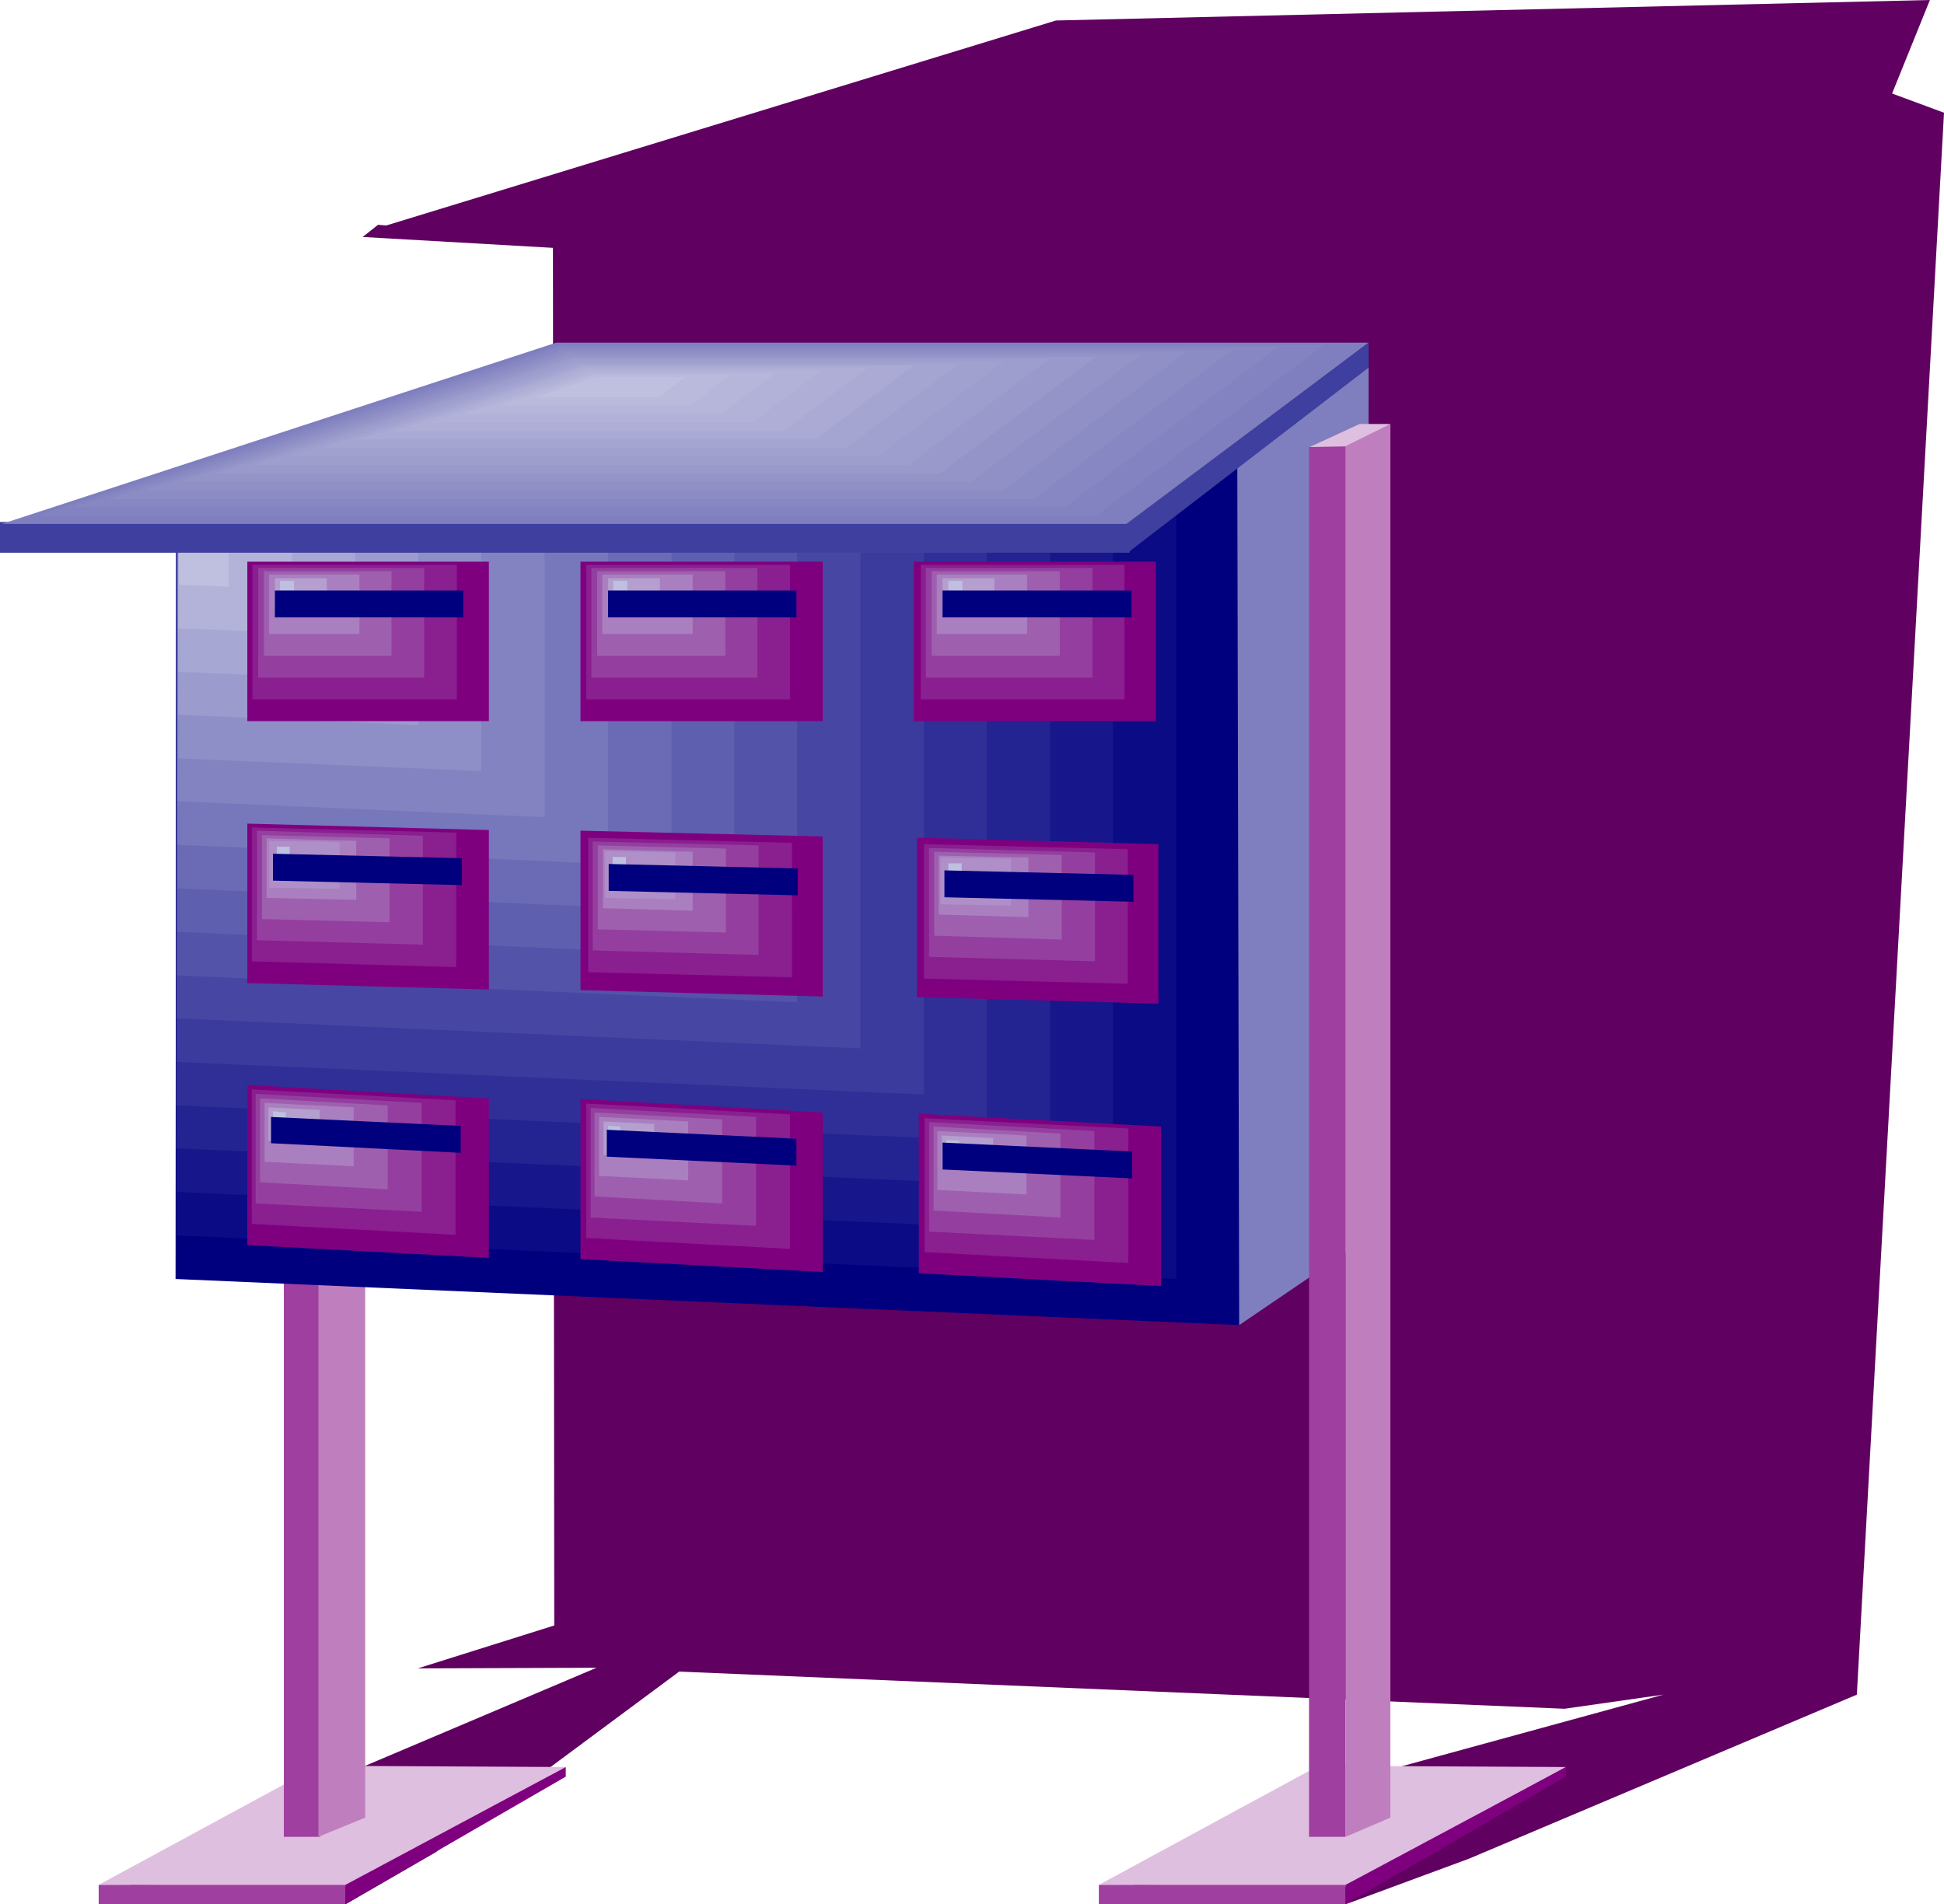 <?xml version="1.0" encoding="UTF-8" standalone="no"?>
<svg
   version="1.0"
   width="129.724mm"
   height="127.083mm"
   id="svg121"
   sodipodi:docname="Mailboxes 1.wmf"
   xmlns:inkscape="http://www.inkscape.org/namespaces/inkscape"
   xmlns:sodipodi="http://sodipodi.sourceforge.net/DTD/sodipodi-0.dtd"
   xmlns="http://www.w3.org/2000/svg"
   xmlns:svg="http://www.w3.org/2000/svg">
  <sodipodi:namedview
     id="namedview121"
     pagecolor="#ffffff"
     bordercolor="#000000"
     borderopacity="0.25"
     inkscape:showpageshadow="2"
     inkscape:pageopacity="0.0"
     inkscape:pagecheckerboard="0"
     inkscape:deskcolor="#d1d1d1"
     inkscape:document-units="mm" />
  <defs
     id="defs1">
    <pattern
       id="WMFhbasepattern"
       patternUnits="userSpaceOnUse"
       width="6"
       height="6"
       x="0"
       y="0" />
  </defs>
  <path
     style="fill:#600060;fill-opacity:1;fill-rule:evenodd;stroke:none"
     d="m 370.548,468.843 97.768,-41.359 L 490.294,28.434 477.204,23.588 486.739,0 266.317,5.17 97.445,56.869 l -2.101,-0.162 -3.878,3.07 47.995,2.746 0.323,347.513 -34.421,10.824 45.086,-0.162 -72.397,30.696 -50.742,27.142 h -0.162 l -2.262,1.777 h 62.216 0.162 l 22.624,-13.086 61.408,-45.56 223.169,9.37 h 0.162 l 24.886,-3.554 -87.91,24.072 -51.712,27.142 h -0.162 l -2.586,1.616 h 62.216 0.162 z"
     id="path1" />
  <path
     style="fill:#dfbfdf;fill-opacity:1;fill-rule:evenodd;stroke:none"
     d="m 87.102,475.952 55.59,-30.211 -62.378,-0.323 -55.429,30.05 z"
     id="path2" />
  <path
     style="fill:#9f3f9f;fill-opacity:1;fill-rule:evenodd;stroke:none"
     d="m 87.102,480.314 v -4.847 h -62.216 v 4.847 z"
     id="path3" />
  <path
     style="fill:#7f007f;fill-opacity:1;fill-rule:evenodd;stroke:none"
     d="m 87.102,480.314 55.59,-32.15 v -2.423 l -55.59,29.727 z"
     id="path4" />
  <path
     style="fill:#dfbfdf;fill-opacity:1;fill-rule:evenodd;stroke:none"
     d="m 339.36,475.952 55.59,-30.211 -62.378,-0.323 -55.429,30.05 z"
     id="path5" />
  <path
     style="fill:#9f3f9f;fill-opacity:1;fill-rule:evenodd;stroke:none"
     d="M 80.8,463.35 V 111.314 h -9.211 v 352.036 z"
     id="path6" />
  <path
     style="fill:#bf7fbf;fill-opacity:1;fill-rule:evenodd;stroke:none"
     d="m 92.112,106.952 v 351.551 l -11.797,4.847 v -351.551 z"
     id="path7" />
  <path
     style="fill:#dfbfdf;fill-opacity:1;fill-rule:evenodd;stroke:none"
     d="m 92.112,106.952 -8.888,-0.485 -12.12,5.331 h 8.242 z"
     id="path8" />
  <path
     style="fill:#00007f;fill-opacity:1;fill-rule:evenodd;stroke:none"
     d="m 44.44,118.099 -0.162,204.533 268.417,11.632 V 118.099 Z"
     id="path9" />
  <path
     style="fill:#0b0b85;fill-opacity:1;fill-rule:evenodd;stroke:none"
     d="M 44.44,119.392 V 311.647 L 296.697,322.632 V 119.392 Z"
     id="path10" />
  <path
     style="fill:#17178b;fill-opacity:1;fill-rule:evenodd;stroke:none"
     d="m 44.602,120.523 -0.162,180.138 236.259,10.34 V 120.523 Z"
     id="path11" />
  <path
     style="fill:#232391;fill-opacity:1;fill-rule:evenodd;stroke:none"
     d="m 44.602,121.815 -0.162,167.859 220.422,9.694 V 121.815 Z"
     id="path12" />
  <path
     style="fill:#2f2f97;fill-opacity:1;fill-rule:evenodd;stroke:none"
     d="m 44.602,122.946 -0.162,155.904 204.424,8.886 V 122.946 Z"
     id="path13" />
  <path
     style="fill:#3b3b9d;fill-opacity:1;fill-rule:evenodd;stroke:none"
     d="m 44.602,124.239 v 143.626 l 188.425,8.239 V 124.239 Z"
     id="path14" />
  <path
     style="fill:#4747a3;fill-opacity:1;fill-rule:evenodd;stroke:none"
     d="m 44.602,125.531 v 131.347 l 172.427,7.593 V 125.531 Z"
     id="path15" />
  <path
     style="fill:#5353a9;fill-opacity:1;fill-rule:evenodd;stroke:none"
     d="m 44.763,126.823 -0.162,119.23 156.429,6.785 v -126.016 z"
     id="path16" />
  <path
     style="fill:#5f5faf;fill-opacity:1;fill-rule:evenodd;stroke:none"
     d="m 44.763,127.954 v 107.113 l 140.43,6.139 V 127.954 Z"
     id="path17" />
  <path
     style="fill:#6b6bb5;fill-opacity:1;fill-rule:evenodd;stroke:none"
     d="m 44.763,129.247 v 94.835 l 124.593,5.493 V 129.247 Z"
     id="path18" />
  <path
     style="fill:#7777bb;fill-opacity:1;fill-rule:evenodd;stroke:none"
     d="m 44.763,130.378 v 82.718 l 108.595,4.847 v -87.565 z"
     id="path19" />
  <path
     style="fill:#8383c1;fill-opacity:1;fill-rule:evenodd;stroke:none"
     d="m 44.925,131.67 -0.162,70.44 92.597,4.039 v -74.479 z"
     id="path20" />
  <path
     style="fill:#8f8fc7;fill-opacity:1;fill-rule:evenodd;stroke:none"
     d="m 44.925,132.963 v 58.323 l 76.437,3.231 v -61.554 z"
     id="path21" />
  <path
     style="fill:#9b9bcd;fill-opacity:1;fill-rule:evenodd;stroke:none"
     d="m 44.925,134.094 v 46.206 l 60.6,2.585 v -48.791 z"
     id="path22" />
  <path
     style="fill:#a7a7d3;fill-opacity:1;fill-rule:evenodd;stroke:none"
     d="m 44.925,135.386 v 34.089 l 44.602,1.777 v -35.866 z"
     id="path23" />
  <path
     style="fill:#b3b3d9;fill-opacity:1;fill-rule:evenodd;stroke:none"
     d="m 45.086,136.679 -0.162,21.81 28.765,1.131 v -22.941 z"
     id="path24" />
  <path
     style="fill:#bfbfdf;fill-opacity:1;fill-rule:evenodd;stroke:none"
     d="m 45.086,137.809 v 9.694 l 12.605,0.485 v -10.178 z"
     id="path25" />
  <path
     style="fill:#7f7fbf;fill-opacity:1;fill-rule:evenodd;stroke:none"
     d="m 344.854,312.293 0.323,-220.527 -33.128,21.003 0.485,221.497 z"
     id="path26" />
  <path
     style="fill:#3f3f9f;fill-opacity:1;fill-rule:evenodd;stroke:none"
     d="m 284.9,139.425 v -7.755 H 0 v 7.755 z"
     id="path27" />
  <path
     style="fill:#7f7fbf;fill-opacity:1;fill-rule:evenodd;stroke:none"
     d="M 0.485,132.155 140.269,86.434 h 204.909 l -60.762,45.721 z"
     id="path28" />
  <path
     style="fill:#8383c1;fill-opacity:1;fill-rule:evenodd;stroke:none"
     d="M 9.373,130.055 140.915,87.08 h 192.95 l -57.368,42.975 z"
     id="path29" />
  <path
     style="fill:#8787c3;fill-opacity:1;fill-rule:evenodd;stroke:none"
     d="M 18.422,127.954 141.561,87.565 h 180.669 L 268.579,127.954 Z"
     id="path30" />
  <path
     style="fill:#8c8cc5;fill-opacity:1;fill-rule:evenodd;stroke:none"
     d="M 27.472,125.854 142.208,88.211 h 168.549 l -50.096,37.643 z"
     id="path31" />
  <path
     style="fill:#9090c7;fill-opacity:1;fill-rule:evenodd;stroke:none"
     d="M 36.36,123.754 142.854,88.696 h 156.429 l -46.379,35.058 z"
     id="path32" />
  <path
     style="fill:#9494c9;fill-opacity:1;fill-rule:evenodd;stroke:none"
     d="M 45.41,121.492 143.662,89.342 h 144.147 l -42.824,32.15 z"
     id="path33" />
  <path
     style="fill:#9999cc;fill-opacity:1;fill-rule:evenodd;stroke:none"
     d="M 54.298,119.392 144.309,89.988 H 276.336 L 237.067,119.392 Z"
     id="path34" />
  <path
     style="fill:#9d9dce;fill-opacity:1;fill-rule:evenodd;stroke:none"
     d="M 63.186,117.292 144.955,90.473 H 264.7 l -35.552,26.819 z"
     id="path35" />
  <path
     style="fill:#a1a1d0;fill-opacity:1;fill-rule:evenodd;stroke:none"
     d="M 72.235,115.191 145.601,91.119 h 107.625 l -31.835,24.072 z"
     id="path36" />
  <path
     style="fill:#a5a5d2;fill-opacity:1;fill-rule:evenodd;stroke:none"
     d="M 81.285,112.929 146.248,91.765 h 95.505 l -28.28,21.164 z"
     id="path37" />
  <path
     style="fill:#aaaad4;fill-opacity:1;fill-rule:evenodd;stroke:none"
     d="M 90.173,110.829 147.056,92.25 h 83.224 l -24.725,18.579 z"
     id="path38" />
  <path
     style="fill:#aeaed6;fill-opacity:1;fill-rule:evenodd;stroke:none"
     d="m 99.222,108.729 48.48,-15.994 h 71.104 l -21.17,15.994 z"
     id="path39" />
  <path
     style="fill:#b2b2d8;fill-opacity:1;fill-rule:evenodd;stroke:none"
     d="m 108.11,106.629 40.238,-13.248 h 58.984 l -17.614,13.248 z"
     id="path40" />
  <path
     style="fill:#b6b6da;fill-opacity:1;fill-rule:evenodd;stroke:none"
     d="m 116.998,104.367 31.997,-10.34 h 46.702 l -13.898,10.34 z"
     id="path41" />
  <path
     style="fill:#babadd;fill-opacity:1;fill-rule:evenodd;stroke:none"
     d="m 126.048,102.267 23.594,-7.755 h 34.582 L 174.043,102.267 Z"
     id="path42" />
  <path
     style="fill:#bfbfdf;fill-opacity:1;fill-rule:evenodd;stroke:none"
     d="m 135.097,100.166 15.19,-5.008 h 22.462 l -6.626,5.008 z"
     id="path43" />
  <path
     style="fill:#3f3f9f;fill-opacity:1;fill-rule:evenodd;stroke:none"
     d="m 284.416,139.425 -0.97,-6.785 61.731,-46.206 v 6.301 z"
     id="path44" />
  <path
     style="fill:#9f3f9f;fill-opacity:1;fill-rule:evenodd;stroke:none"
     d="M 339.36,463.35 V 111.314 l -9.211,1.454 v 350.582 z"
     id="path45" />
  <path
     style="fill:#bf7fbf;fill-opacity:1;fill-rule:evenodd;stroke:none"
     d="m 350.672,106.952 v 351.551 l -11.312,4.847 v -351.551 z"
     id="path46" />
  <path
     style="fill:#dfbfdf;fill-opacity:1;fill-rule:evenodd;stroke:none"
     d="m 350.672,106.952 h -7.757 l -12.605,5.816 8.888,-0.162 z"
     id="path47" />
  <path
     style="fill:#9f3f9f;fill-opacity:1;fill-rule:evenodd;stroke:none"
     d="m 339.36,480.314 v -4.847 h -62.216 v 4.847 z"
     id="path48" />
  <path
     style="fill:#7f007f;fill-opacity:1;fill-rule:evenodd;stroke:none"
     d="m 339.36,480.314 55.59,-32.15 v -2.423 l -55.59,29.727 z"
     id="path49" />
  <path
     style="fill:#7f007f;fill-opacity:1;fill-rule:evenodd;stroke:none"
     d="M 123.301,317.301 V 277.073 L 62.378,273.68 V 314.07 Z"
     id="path50" />
  <path
     style="fill:#8a1f8f;fill-opacity:1;fill-rule:evenodd;stroke:none"
     d="m 114.897,311.485 v -33.927 l -51.389,-2.747 v 33.927 z"
     id="path51" />
  <path
     style="fill:#943f9f;fill-opacity:1;fill-rule:evenodd;stroke:none"
     d="m 106.333,305.669 v -27.465 l -41.854,-2.262 v 27.627 z"
     id="path52" />
  <path
     style="fill:#9f5faf;fill-opacity:1;fill-rule:evenodd;stroke:none"
     d="m 97.768,300.014 v -21.164 l -32.158,-1.777 v 21.164 z"
     id="path53" />
  <path
     style="fill:#aa7fbf;fill-opacity:1;fill-rule:evenodd;stroke:none"
     d="M 89.203,294.198 V 279.335 l -22.462,-1.131 v 14.863 z"
     id="path54" />
  <path
     style="fill:#b49fcf;fill-opacity:1;fill-rule:evenodd;stroke:none"
     d="m 80.638,288.382 v -8.401 L 67.71,279.335 v 8.401 z"
     id="path55" />
  <path
     style="fill:#bfbfdf;fill-opacity:1;fill-rule:evenodd;stroke:none"
     d="m 72.074,282.728 v -2.1 l -3.232,-0.323 v 2.262 z"
     id="path56" />
  <path
     style="fill:#7f007f;fill-opacity:1;fill-rule:evenodd;stroke:none"
     d="m 292.819,324.41 v -40.228 l -61.085,-3.231 v 40.228 z"
     id="path57" />
  <path
     style="fill:#7f007f;fill-opacity:1;fill-rule:evenodd;stroke:none"
     d="m 207.494,320.855 v -40.228 l -61.085,-3.393 v 40.39 z"
     id="path58" />
  <path
     style="fill:#7f007f;fill-opacity:1;fill-rule:evenodd;stroke:none"
     d="m 123.301,249.608 v -40.228 l -60.923,-1.616 v 40.228 z"
     id="path59" />
  <path
     style="fill:#7f007f;fill-opacity:1;fill-rule:evenodd;stroke:none"
     d="M 123.301,181.915 V 141.687 H 62.378 v 40.228 z"
     id="path60" />
  <path
     style="fill:#8a1f8f;fill-opacity:1;fill-rule:evenodd;stroke:none"
     d="m 115.221,176.422 v -33.927 H 63.67 v 33.927 z"
     id="path61" />
  <path
     style="fill:#943f9f;fill-opacity:1;fill-rule:evenodd;stroke:none"
     d="M 106.979,170.929 V 143.302 H 65.125 v 27.627 z"
     id="path62" />
  <path
     style="fill:#9f5faf;fill-opacity:1;fill-rule:evenodd;stroke:none"
     d="M 98.737,165.436 V 144.11 H 66.579 V 165.436 Z"
     id="path63" />
  <path
     style="fill:#aa7fbf;fill-opacity:1;fill-rule:evenodd;stroke:none"
     d="M 90.657,159.943 V 144.918 H 67.872 V 159.943 Z"
     id="path64" />
  <path
     style="fill:#b49fcf;fill-opacity:1;fill-rule:evenodd;stroke:none"
     d="m 82.416,154.45 v -8.563 H 69.326 v 8.563 z"
     id="path65" />
  <path
     style="fill:#bfbfdf;fill-opacity:1;fill-rule:evenodd;stroke:none"
     d="m 74.174,148.957 v -2.423 H 70.619 v 2.423 z"
     id="path66" />
  <path
     style="fill:#00007f;fill-opacity:1;fill-rule:evenodd;stroke:none"
     d="m 116.837,155.742 v -6.785 H 69.326 v 6.785 z"
     id="path67" />
  <path
     style="fill:#8a1f8f;fill-opacity:1;fill-rule:evenodd;stroke:none"
     d="m 115.059,243.953 v -33.927 L 63.509,208.734 v 33.766 z"
     id="path68" />
  <path
     style="fill:#943f9f;fill-opacity:1;fill-rule:evenodd;stroke:none"
     d="m 106.656,238.299 v -27.465 l -41.854,-1.292 v 27.627 z"
     id="path69" />
  <path
     style="fill:#9f5faf;fill-opacity:1;fill-rule:evenodd;stroke:none"
     d="M 98.253,232.644 V 211.48 L 66.094,210.672 v 21.164 z"
     id="path70" />
  <path
     style="fill:#aa7fbf;fill-opacity:1;fill-rule:evenodd;stroke:none"
     d="m 89.849,226.99 v -14.863 l -22.624,-0.646 v 15.025 z"
     id="path71" />
  <path
     style="fill:#af8fc7;fill-opacity:1;fill-rule:evenodd;stroke:none"
     d="m 85.648,224.243 v -11.794 l -17.776,-0.323 v 11.794 z"
     id="path72" />
  <path
     style="fill:#bfbfdf;fill-opacity:1;fill-rule:evenodd;stroke:none"
     d="m 73.043,215.842 v -2.262 h -3.232 v 2.1 z"
     id="path73" />
  <path
     style="fill:#00007f;fill-opacity:1;fill-rule:evenodd;stroke:none"
     d="m 116.513,223.274 v -6.785 L 68.842,215.358 v 6.785 z"
     id="path74" />
  <path
     style="fill:#00007f;fill-opacity:1;fill-rule:evenodd;stroke:none"
     d="M 116.19,290.805 V 284.02 l -47.834,-2.262 v 6.624 z"
     id="path75" />
  <path
     style="fill:#7f007f;fill-opacity:1;fill-rule:evenodd;stroke:none"
     d="m 207.494,251.385 v -40.39 l -61.085,-1.454 v 40.228 z"
     id="path76" />
  <path
     style="fill:#7f007f;fill-opacity:1;fill-rule:evenodd;stroke:none"
     d="m 207.494,181.915 v -40.228 h -61.085 v 40.228 z"
     id="path77" />
  <path
     style="fill:#7f007f;fill-opacity:1;fill-rule:evenodd;stroke:none"
     d="m 292.172,253.162 v -40.228 l -60.923,-1.616 v 40.228 z"
     id="path78" />
  <path
     style="fill:#7f007f;fill-opacity:1;fill-rule:evenodd;stroke:none"
     d="m 291.526,181.915 v -40.228 h -61.085 v 40.228 z"
     id="path79" />
  <path
     style="fill:#8a1f8f;fill-opacity:1;fill-rule:evenodd;stroke:none"
     d="m 199.253,315.039 v -33.927 l -51.389,-2.747 v 33.927 z"
     id="path80" />
  <path
     style="fill:#943f9f;fill-opacity:1;fill-rule:evenodd;stroke:none"
     d="m 190.688,309.223 v -27.465 l -41.693,-2.262 v 27.627 z"
     id="path81" />
  <path
     style="fill:#9f5faf;fill-opacity:1;fill-rule:evenodd;stroke:none"
     d="m 182.123,303.569 v -21.164 l -32.158,-1.777 v 21.164 z"
     id="path82" />
  <path
     style="fill:#aa7fbf;fill-opacity:1;fill-rule:evenodd;stroke:none"
     d="m 173.558,297.752 v -14.863 l -22.462,-1.131 v 14.863 z"
     id="path83" />
  <path
     style="fill:#b49fcf;fill-opacity:1;fill-rule:evenodd;stroke:none"
     d="m 164.993,291.936 v -8.401 l -12.766,-0.646 v 8.401 z"
     id="path84" />
  <path
     style="fill:#bfbfdf;fill-opacity:1;fill-rule:evenodd;stroke:none"
     d="m 156.429,286.282 v -2.1 L 153.358,284.02 v 2.1 z"
     id="path85" />
  <path
     style="fill:#8a1f8f;fill-opacity:1;fill-rule:evenodd;stroke:none"
     d="m 284.577,318.594 v -33.927 l -51.389,-2.585 v 33.766 z"
     id="path86" />
  <path
     style="fill:#943f9f;fill-opacity:1;fill-rule:evenodd;stroke:none"
     d="m 276.012,312.777 v -27.465 l -41.693,-2.262 v 27.627 z"
     id="path87" />
  <path
     style="fill:#9f5faf;fill-opacity:1;fill-rule:evenodd;stroke:none"
     d="M 267.448,307.123 V 285.959 l -31.997,-1.777 v 21.164 z"
     id="path88" />
  <path
     style="fill:#aa7fbf;fill-opacity:1;fill-rule:evenodd;stroke:none"
     d="m 258.883,301.307 v -14.863 l -22.462,-1.131 v 14.863 z"
     id="path89" />
  <path
     style="fill:#b49fcf;fill-opacity:1;fill-rule:evenodd;stroke:none"
     d="m 250.48,295.491 v -8.401 l -12.928,-0.646 v 8.401 z"
     id="path90" />
  <path
     style="fill:#bfbfdf;fill-opacity:1;fill-rule:evenodd;stroke:none"
     d="m 241.915,289.836 v -2.1 l -3.232,-0.162 v 2.1 z"
     id="path91" />
  <path
     style="fill:#00007f;fill-opacity:1;fill-rule:evenodd;stroke:none"
     d="m 200.869,294.037 v -6.785 l -47.834,-2.262 v 6.785 z"
     id="path92" />
  <path
     style="fill:#00007f;fill-opacity:1;fill-rule:evenodd;stroke:none"
     d="m 285.547,297.268 v -6.785 l -47.834,-2.262 v 6.785 z"
     id="path93" />
  <path
     style="fill:#8a1f8f;fill-opacity:1;fill-rule:evenodd;stroke:none"
     d="m 199.253,176.422 v -33.927 h -51.389 v 33.927 z"
     id="path94" />
  <path
     style="fill:#943f9f;fill-opacity:1;fill-rule:evenodd;stroke:none"
     d="m 191.011,170.929 v -27.627 h -41.854 v 27.627 z"
     id="path95" />
  <path
     style="fill:#9f5faf;fill-opacity:1;fill-rule:evenodd;stroke:none"
     d="M 182.931,165.436 V 144.11 H 150.611 V 165.436 Z"
     id="path96" />
  <path
     style="fill:#aa7fbf;fill-opacity:1;fill-rule:evenodd;stroke:none"
     d="M 174.689,159.943 V 144.918 H 151.904 V 159.943 Z"
     id="path97" />
  <path
     style="fill:#b49fcf;fill-opacity:1;fill-rule:evenodd;stroke:none"
     d="m 166.448,154.45 v -8.563 h -13.09 v 8.563 z"
     id="path98" />
  <path
     style="fill:#bfbfdf;fill-opacity:1;fill-rule:evenodd;stroke:none"
     d="m 158.206,148.957 v -2.423 h -3.555 v 2.423 z"
     id="path99" />
  <path
     style="fill:#00007f;fill-opacity:1;fill-rule:evenodd;stroke:none"
     d="m 200.869,155.742 v -6.785 h -47.51 v 6.785 z"
     id="path100" />
  <path
     style="fill:#8a1f8f;fill-opacity:1;fill-rule:evenodd;stroke:none"
     d="m 283.608,176.422 v -33.927 h -51.389 v 33.927 z"
     id="path101" />
  <path
     style="fill:#943f9f;fill-opacity:1;fill-rule:evenodd;stroke:none"
     d="m 275.528,170.929 v -27.627 h -42.016 v 27.627 z"
     id="path102" />
  <path
     style="fill:#9f5faf;fill-opacity:1;fill-rule:evenodd;stroke:none"
     d="M 267.286,165.436 V 144.11 H 234.966 V 165.436 Z"
     id="path103" />
  <path
     style="fill:#aa7fbf;fill-opacity:1;fill-rule:evenodd;stroke:none"
     d="M 259.045,159.943 V 144.918 H 236.259 V 159.943 Z"
     id="path104" />
  <path
     style="fill:#b49fcf;fill-opacity:1;fill-rule:evenodd;stroke:none"
     d="m 250.803,154.45 v -8.563 h -13.09 v 8.563 z"
     id="path105" />
  <path
     style="fill:#bfbfdf;fill-opacity:1;fill-rule:evenodd;stroke:none"
     d="m 242.723,148.957 v -2.423 h -3.555 v 2.423 z"
     id="path106" />
  <path
     style="fill:#00007f;fill-opacity:1;fill-rule:evenodd;stroke:none"
     d="m 285.385,155.742 v -6.785 h -47.672 v 6.785 z"
     id="path107" />
  <path
     style="fill:#8a1f8f;fill-opacity:1;fill-rule:evenodd;stroke:none"
     d="M 199.737,246.538 V 212.611 l -51.389,-1.292 v 33.927 z"
     id="path108" />
  <path
     style="fill:#943f9f;fill-opacity:1;fill-rule:evenodd;stroke:none"
     d="m 191.334,240.884 v -27.627 l -41.854,-0.969 v 27.465 z"
     id="path109" />
  <path
     style="fill:#9f5faf;fill-opacity:1;fill-rule:evenodd;stroke:none"
     d="m 183.093,235.229 v -21.164 l -32.32,-0.808 v 21.164 z"
     id="path110" />
  <path
     style="fill:#aa7fbf;fill-opacity:1;fill-rule:evenodd;stroke:none"
     d="m 174.689,229.736 v -14.863 l -22.624,-0.646 v 14.863 z"
     id="path111" />
  <path
     style="fill:#af8fc7;fill-opacity:1;fill-rule:evenodd;stroke:none"
     d="m 170.326,226.828 v -11.794 l -17.776,-0.323 v 11.794 z"
     id="path112" />
  <path
     style="fill:#bfbfdf;fill-opacity:1;fill-rule:evenodd;stroke:none"
     d="m 157.883,218.427 v -2.262 h -3.394 v 2.262 z"
     id="path113" />
  <path
     style="fill:#00007f;fill-opacity:1;fill-rule:evenodd;stroke:none"
     d="m 201.192,225.859 v -6.785 l -47.672,-1.131 v 6.785 z"
     id="path114" />
  <path
     style="fill:#8a1f8f;fill-opacity:1;fill-rule:evenodd;stroke:none"
     d="m 284.416,248.154 v -33.927 l -51.389,-1.292 v 33.927 z"
     id="path115" />
  <path
     style="fill:#943f9f;fill-opacity:1;fill-rule:evenodd;stroke:none"
     d="m 276.174,242.499 v -27.465 l -41.854,-1.131 v 27.465 z"
     id="path116" />
  <path
     style="fill:#9f5faf;fill-opacity:1;fill-rule:evenodd;stroke:none"
     d="m 267.771,237.006 v -21.326 l -32.158,-0.808 v 21.164 z"
     id="path117" />
  <path
     style="fill:#aa7fbf;fill-opacity:1;fill-rule:evenodd;stroke:none"
     d="m 259.368,231.352 v -15.025 l -22.624,-0.485 v 14.863 z"
     id="path118" />
  <path
     style="fill:#af8fc7;fill-opacity:1;fill-rule:evenodd;stroke:none"
     d="m 255.005,228.444 v -11.794 l -17.776,-0.323 v 11.794 z"
     id="path119" />
  <path
     style="fill:#bfbfdf;fill-opacity:1;fill-rule:evenodd;stroke:none"
     d="m 242.561,220.043 v -2.262 h -3.394 v 2.1 z"
     id="path120" />
  <path
     style="fill:#00007f;fill-opacity:1;fill-rule:evenodd;stroke:none"
     d="m 285.87,227.474 v -6.785 l -47.672,-1.131 v 6.785 z"
     id="path121" />
</svg>
